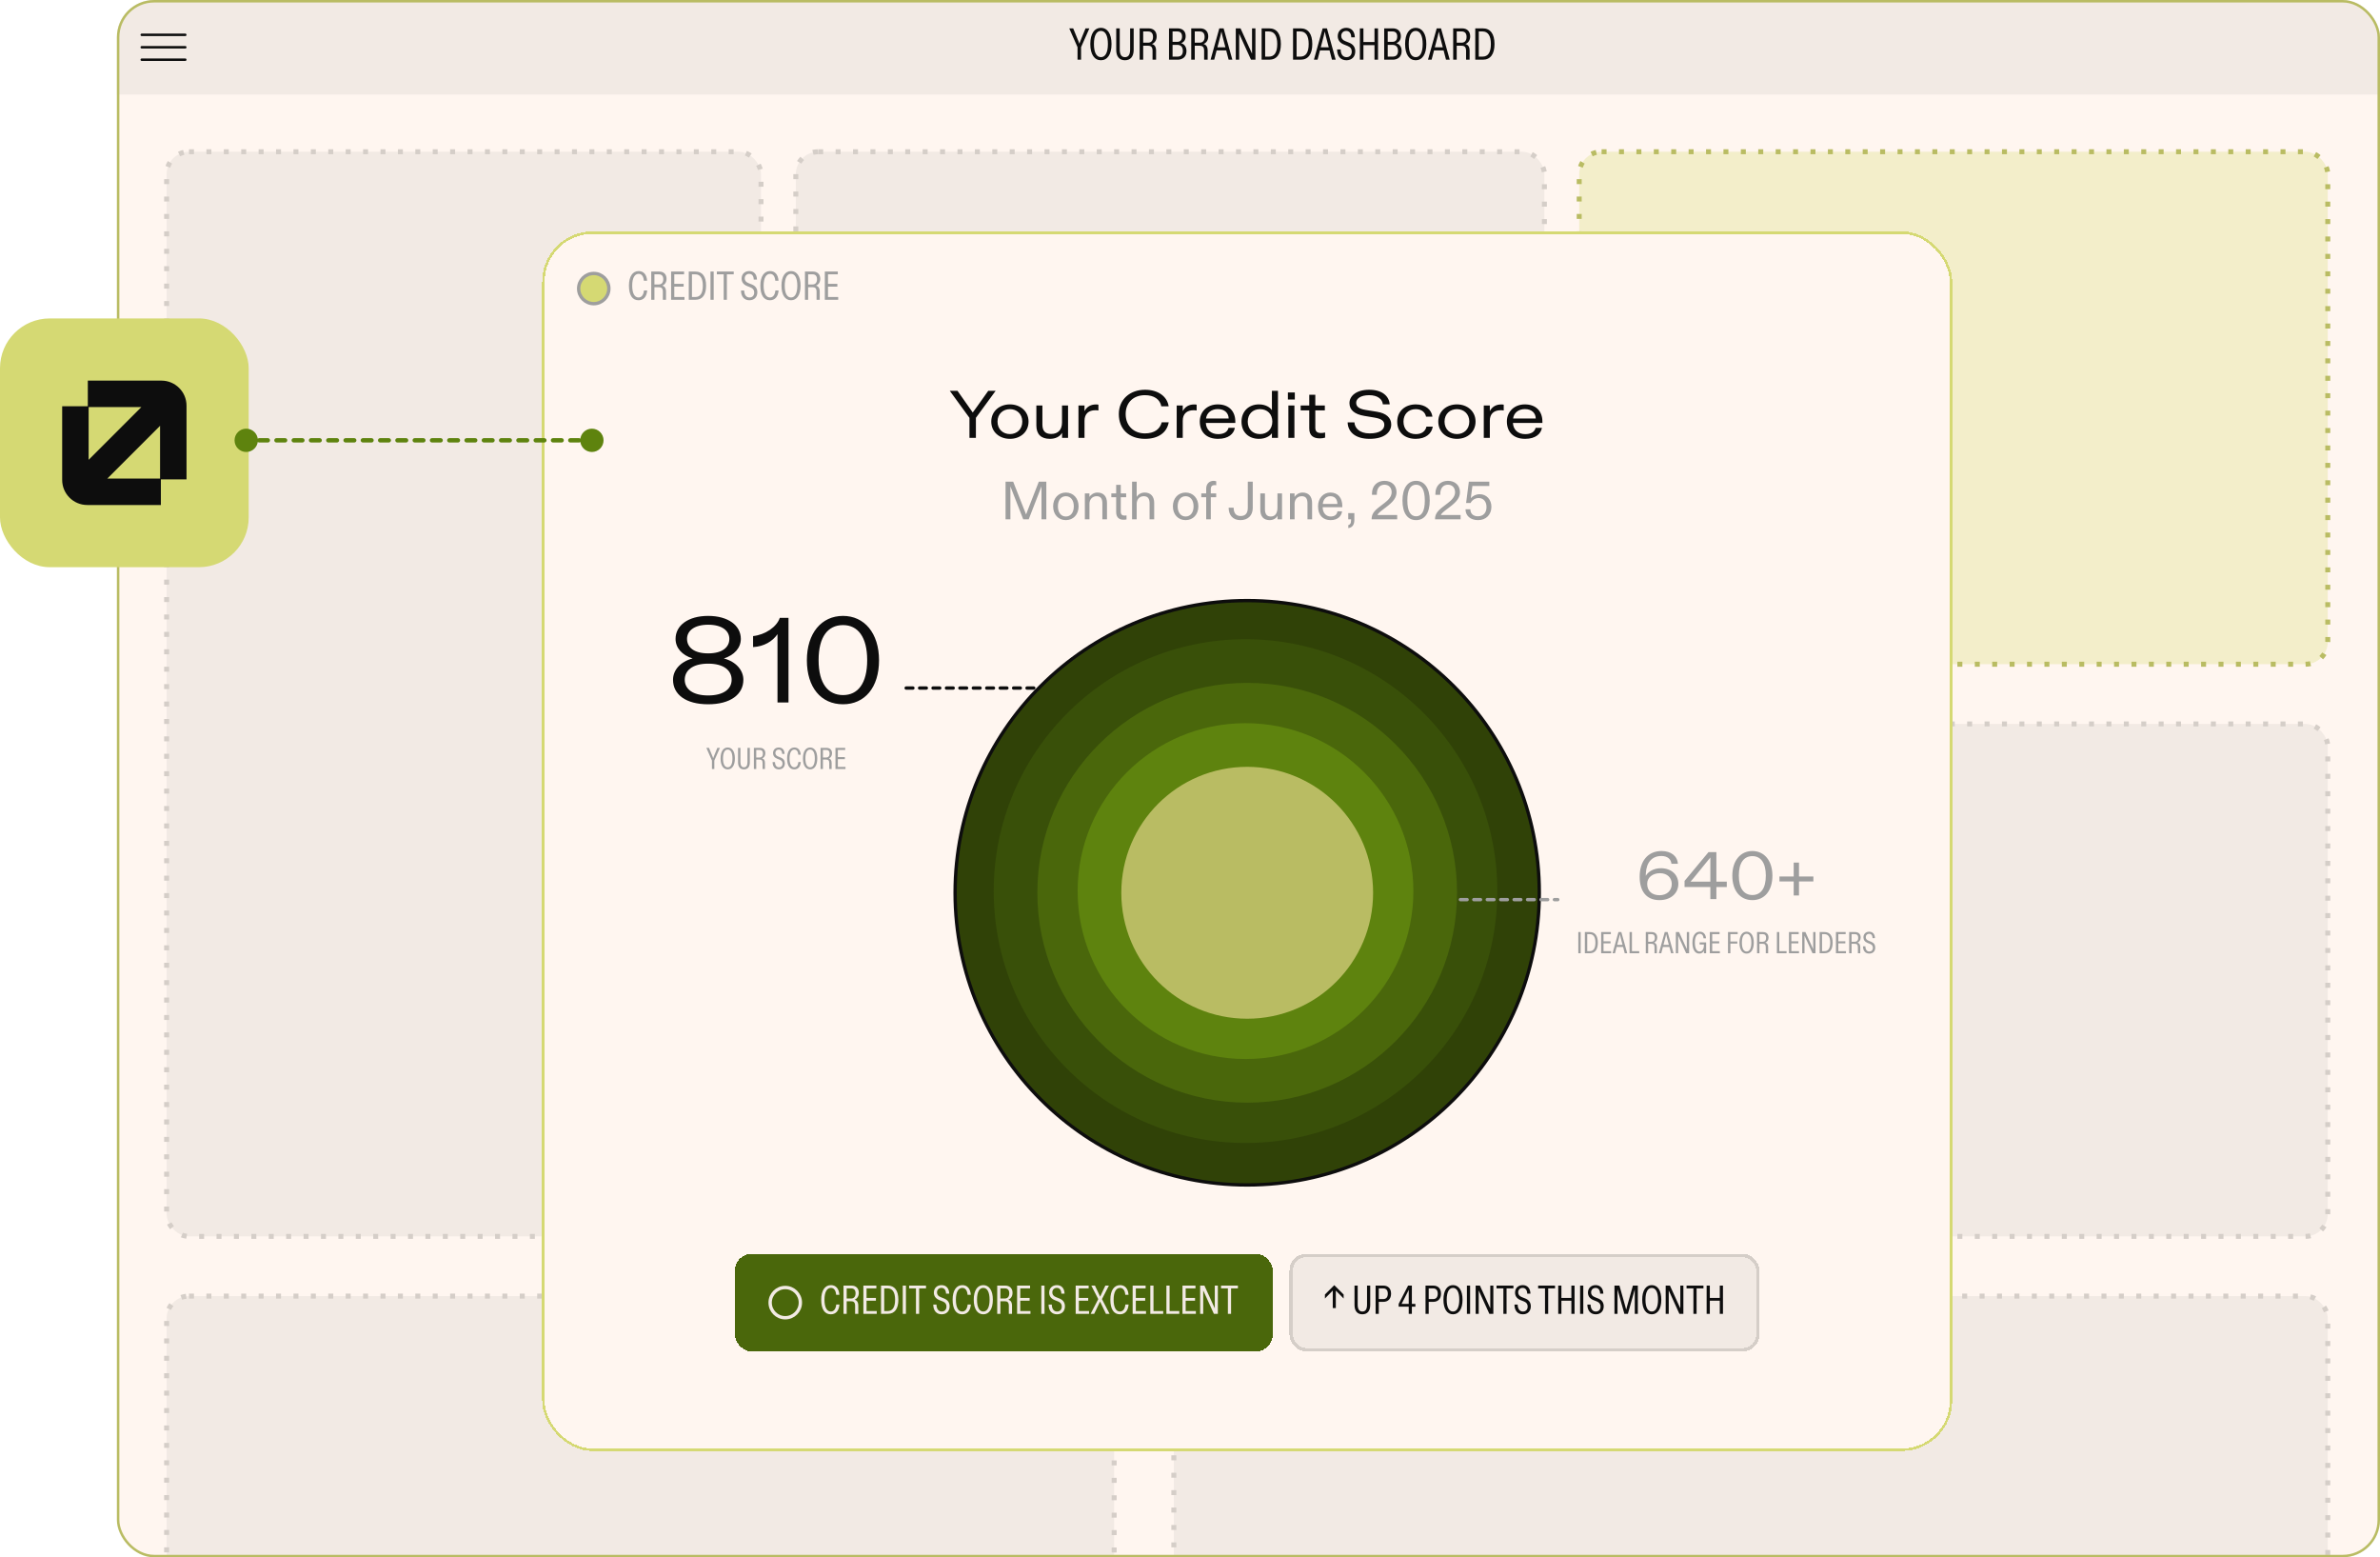<svg width="957" height="626" viewBox="0 0 957 626" fill="none" xmlns="http://www.w3.org/2000/svg">
<g clip-path="url(#clip0_3940_1316)">
<rect x="47" width="910" height="626" rx="15" fill="#FFF6F0"/>
<rect x="635" y="61" width="301" height="206" rx="9" fill="#D5D973" fill-opacity="0.3"/>
<rect x="635" y="61" width="301" height="206" rx="9" stroke="#B9BC63" stroke-width="2" stroke-dasharray="2 5"/>
<rect x="635" y="291" width="301" height="206" rx="9" fill="#F2EAE4"/>
<rect x="635" y="291" width="301" height="206" rx="9" stroke="#D5CEC8" stroke-width="2" stroke-dasharray="2 5"/>
<rect x="472" y="521" width="464" height="206" rx="9" fill="#F2EAE4"/>
<rect x="472" y="521" width="464" height="206" rx="9" stroke="#D5CEC8" stroke-width="2" stroke-dasharray="2 5"/>
<rect x="67" y="521" width="381" height="206" rx="9" fill="#F2EAE4"/>
<rect x="67" y="521" width="381" height="206" rx="9" stroke="#D5CEC8" stroke-width="2" stroke-dasharray="2 5"/>
<rect x="67" y="61" width="239" height="436" rx="9" fill="#F2EAE4"/>
<rect x="67" y="61" width="239" height="436" rx="9" stroke="#D5CEC8" stroke-width="2" stroke-dasharray="2 5"/>
<rect x="320" y="61" width="301" height="436" rx="9" fill="#F2EAE4"/>
<rect x="320" y="61" width="301" height="436" rx="9" stroke="#D5CEC8" stroke-width="2" stroke-dasharray="2 5"/>
<rect width="910" height="38" transform="translate(47)" fill="#F2EAE4"/>
<path d="M57 14H74.5" stroke="#0D0D0D" stroke-linecap="round"/>
<path d="M57 19H74.5" stroke="#0D0D0D" stroke-linecap="round"/>
<path d="M57 24H74.5" stroke="#0D0D0D" stroke-linecap="round"/>
<path d="M433.275 24V18.96L429.945 11.4H431.529L433.581 16.422L434.013 17.556L434.445 16.422L436.497 11.4H438.045L434.697 18.96V24H433.275ZM442.68 24.216C440.106 24.216 438.414 21.93 438.414 17.7C438.414 13.488 440.106 11.184 442.68 11.184C445.254 11.184 446.946 13.488 446.946 17.7C446.946 21.93 445.254 24.216 442.68 24.216ZM442.68 22.974C444.426 22.974 445.488 21.174 445.488 17.7C445.488 14.244 444.426 12.426 442.68 12.426C440.934 12.426 439.872 14.244 439.872 17.7C439.872 21.174 440.934 22.974 442.68 22.974ZM452.341 24.216C450.127 24.216 448.831 22.758 448.831 20.04V11.4H450.253V19.878C450.253 21.984 450.973 22.974 452.341 22.974C453.709 22.974 454.429 22.002 454.429 19.878V11.4H455.851V20.04C455.851 22.758 454.555 24.216 452.341 24.216ZM458.255 24V11.4H461.855C463.853 11.4 465.095 12.642 465.095 14.622C465.095 16.242 464.249 17.286 463.169 17.7C464.213 17.934 464.861 18.762 464.861 20.364V24H463.439V20.436C463.439 18.888 462.827 18.384 461.603 18.384H459.677V24H458.255ZM461.639 17.16C462.881 17.16 463.637 16.35 463.637 14.838C463.637 13.38 462.953 12.642 461.657 12.642H459.677V17.16H461.639ZM470.067 24V11.4H473.505C475.359 11.4 476.763 12.408 476.763 14.514C476.763 16.098 475.971 16.998 474.909 17.358C476.169 17.718 477.087 18.762 477.087 20.544C477.087 22.938 475.413 24 473.487 24H470.067ZM473.505 22.758C474.927 22.758 475.629 21.93 475.629 20.472C475.629 18.888 474.801 18.042 473.433 18.042H471.489V22.758H473.505ZM473.379 16.818C474.675 16.818 475.305 15.99 475.305 14.676C475.305 13.362 474.675 12.642 473.379 12.642H471.489V16.818H473.379ZM478.997 24V11.4H482.597C484.595 11.4 485.837 12.642 485.837 14.622C485.837 16.242 484.991 17.286 483.911 17.7C484.955 17.934 485.603 18.762 485.603 20.364V24H484.181V20.436C484.181 18.888 483.569 18.384 482.345 18.384H480.419V24H478.997ZM482.381 17.16C483.623 17.16 484.379 16.35 484.379 14.838C484.379 13.38 483.695 12.642 482.399 12.642H480.419V17.16H482.381ZM486.776 24L490.286 11.4H492.014L495.524 24H494.03L493.058 20.256H489.206L488.234 24H486.776ZM489.53 19.014H492.734L491.564 14.55C491.402 13.902 491.276 13.344 491.132 12.66C490.988 13.344 490.862 13.902 490.7 14.55L489.53 19.014ZM496.909 24V11.4H498.817L503.443 21.57V19.554V11.4H504.811V24H503.029L498.277 13.56V15.612V24H496.909ZM507.298 24V11.4H510.286C513.364 11.4 515.038 13.578 515.038 17.7C515.038 21.768 513.4 24 510.322 24H507.298ZM510.268 22.758C512.41 22.758 513.58 21.12 513.58 17.7C513.58 14.352 512.41 12.642 510.214 12.642H508.72V22.758H510.268ZM519.936 24V11.4H522.924C526.002 11.4 527.676 13.578 527.676 17.7C527.676 21.768 526.038 24 522.96 24H519.936ZM522.906 22.758C525.048 22.758 526.218 21.12 526.218 17.7C526.218 14.352 525.048 12.642 522.852 12.642H521.358V22.758H522.906ZM528.331 24L531.841 11.4H533.569L537.079 24H535.585L534.613 20.256H530.761L529.789 24H528.331ZM531.085 19.014H534.289L533.119 14.55C532.957 13.902 532.831 13.344 532.687 12.66C532.543 13.344 532.417 13.902 532.255 14.55L531.085 19.014ZM541.401 24.216C539.061 24.216 537.675 22.596 537.639 19.878H539.079C539.115 21.876 540.015 22.974 541.437 22.974C542.679 22.974 543.543 22.146 543.543 20.742C543.543 19.662 543.021 18.924 541.887 18.474L540.393 17.88C538.737 17.232 537.909 16.062 537.909 14.532C537.909 12.57 539.277 11.184 541.347 11.184C543.453 11.184 544.713 12.624 544.785 15H543.345C543.309 13.398 542.589 12.426 541.311 12.426C540.159 12.426 539.313 13.218 539.313 14.442C539.313 15.414 539.835 16.098 540.969 16.548L542.463 17.142C544.137 17.808 544.947 18.996 544.947 20.652C544.947 22.776 543.597 24.216 541.401 24.216ZM546.813 24V11.4H548.235V16.89H552.681V11.4H554.103V24H552.681V18.132H548.235V24H546.813ZM556.587 24V11.4H560.025C561.879 11.4 563.283 12.408 563.283 14.514C563.283 16.098 562.491 16.998 561.429 17.358C562.689 17.718 563.607 18.762 563.607 20.544C563.607 22.938 561.933 24 560.007 24H556.587ZM560.025 22.758C561.447 22.758 562.149 21.93 562.149 20.472C562.149 18.888 561.321 18.042 559.953 18.042H558.009V22.758H560.025ZM559.899 16.818C561.195 16.818 561.825 15.99 561.825 14.676C561.825 13.362 561.195 12.642 559.899 12.642H558.009V16.818H559.899ZM569.26 24.216C566.686 24.216 564.994 21.93 564.994 17.7C564.994 13.488 566.686 11.184 569.26 11.184C571.834 11.184 573.526 13.488 573.526 17.7C573.526 21.93 571.834 24.216 569.26 24.216ZM569.26 22.974C571.006 22.974 572.068 21.174 572.068 17.7C572.068 14.244 571.006 12.426 569.26 12.426C567.514 12.426 566.452 14.244 566.452 17.7C566.452 21.174 567.514 22.974 569.26 22.974ZM574.192 24L577.702 11.4H579.43L582.94 24H581.446L580.474 20.256H576.622L575.65 24H574.192ZM576.946 19.014H580.15L578.98 14.55C578.818 13.902 578.692 13.344 578.548 12.66C578.404 13.344 578.278 13.902 578.116 14.55L576.946 19.014ZM584.325 24V11.4H587.925C589.923 11.4 591.165 12.642 591.165 14.622C591.165 16.242 590.319 17.286 589.239 17.7C590.283 17.934 590.931 18.762 590.931 20.364V24H589.509V20.436C589.509 18.888 588.897 18.384 587.673 18.384H585.747V24H584.325ZM587.709 17.16C588.951 17.16 589.707 16.35 589.707 14.838C589.707 13.38 589.023 12.642 587.727 12.642H585.747V17.16H587.709ZM593.202 24V11.4H596.19C599.268 11.4 600.942 13.578 600.942 17.7C600.942 21.768 599.304 24 596.226 24H593.202ZM596.172 22.758C598.314 22.758 599.484 21.12 599.484 17.7C599.484 14.352 598.314 12.642 596.118 12.642H594.624V22.758H596.172Z" fill="#0D0D0D"/>
</g>
<rect x="47.5" y="0.5" width="909" height="625" rx="14.5" stroke="#B9BC63"/>
<g filter="url(#filter0_d_3940_1316)">
<rect x="218" y="93" width="567" height="490.25" rx="20.25" fill="#FFF6F0" shape-rendering="crispEdges"/>
<rect x="218.5" y="93.5" width="566" height="489.25" rx="19.75" stroke="#D5D973" shape-rendering="crispEdges"/>
<g clip-path="url(#clip1_3940_1316)">
<path d="M389.818 176V167.954L381.907 157.1H385.012L389.359 163.283L391.141 165.821L393.004 163.256L397.378 157.1H400.348L392.41 167.954V176H389.818ZM406.097 176.405C401.939 176.405 398.591 173.705 398.591 169.466C398.591 165.281 401.939 162.554 406.097 162.554C410.228 162.554 413.576 165.281 413.576 169.466C413.576 173.705 410.228 176.405 406.097 176.405ZM406.097 174.488C408.851 174.488 411.065 172.598 411.065 169.466C411.065 166.334 408.797 164.471 406.097 164.471C403.37 164.471 401.102 166.334 401.102 169.466C401.102 172.598 403.343 174.488 406.097 174.488ZM422.176 176.405C418.585 176.405 416.722 174.515 416.722 171.032V162.986H419.152V170.627C419.152 173.138 420.205 174.434 422.689 174.434C425.497 174.434 427.036 172.706 427.036 169.817V162.986H429.466V176H427.063V175.19V173.975C426.145 175.595 424.282 176.405 422.176 176.405ZM433.654 176V162.986H436.084V163.58V165.281C436.975 163.526 438.568 162.581 440.647 162.581C440.971 162.581 441.295 162.581 441.673 162.662V165.011C441.268 164.93 440.89 164.903 440.458 164.903C437.758 164.903 436.084 166.334 436.084 169.115V176H433.654ZM460.408 176.405C454.036 176.405 449.878 172.571 449.878 166.442C449.878 160.61 454.306 156.668 460.435 156.668C465.727 156.668 469.372 159.422 469.912 163.337H466.969C466.456 160.556 464.08 158.855 460.381 158.855C455.737 158.855 452.632 161.798 452.632 166.442C452.632 171.113 455.845 174.218 460.381 174.218C464.107 174.218 466.429 172.544 467.131 169.763H469.939C469.237 173.867 465.781 176.405 460.408 176.405ZM473.152 176V162.986H475.582V163.58V165.281C476.473 163.526 478.066 162.581 480.145 162.581C480.469 162.581 480.793 162.581 481.171 162.662V165.011C480.766 164.93 480.388 164.903 479.956 164.903C477.256 164.903 475.582 166.334 475.582 169.115V176H473.152ZM489.783 176.405C485.139 176.405 482.439 173.705 482.439 169.412C482.439 165.443 485.463 162.554 489.675 162.554C494.157 162.554 496.722 165.308 496.722 169.466V170.006H484.869C485.004 172.814 487.002 174.515 489.81 174.515C491.916 174.515 493.563 173.759 493.995 171.977H496.533C496.155 174.326 494.022 176.405 489.783 176.405ZM494.049 168.224C493.995 166.091 492.51 164.444 489.675 164.444C487.083 164.444 485.22 165.983 484.95 168.224H494.049ZM506.202 176.405C502.206 176.405 499.209 173.813 499.209 169.493C499.209 165.416 502.071 162.554 506.229 162.554C508.983 162.554 510.765 163.823 511.44 164.876V163.553V157.1H513.87V176H511.44V175.379V174.137C510.657 175.271 508.848 176.405 506.202 176.405ZM506.634 174.488C509.604 174.488 511.602 172.49 511.602 169.466C511.602 166.469 509.631 164.471 506.634 164.471C503.664 164.471 501.72 166.496 501.72 169.493C501.72 172.463 503.637 174.488 506.634 174.488ZM518.055 176V162.986H520.485V176H518.055ZM517.866 160.61V157.775H520.647V160.61H517.866ZM530.721 176.216C528.156 176.216 526.455 175.136 526.455 172.193V164.957H522.999V162.986H526.455V158.693H528.885V162.986H532.719V164.957H528.885V171.95C528.885 173.543 529.749 174.056 531.153 174.056C531.666 174.056 532.044 174.029 532.827 173.867V175.919C532.206 176.108 531.504 176.216 530.721 176.216ZM550.722 176.405C544.728 176.405 541.974 173.408 541.893 169.79H544.62C544.728 171.923 546.537 174.218 550.722 174.218C554.934 174.218 556.635 172.652 556.635 170.789C556.635 169.034 555.258 168.305 552.585 167.846L548.562 167.171C544.701 166.523 542.622 164.822 542.622 162.041C542.622 159.179 545.349 156.668 550.56 156.668C555.744 156.668 558.552 159.206 558.795 162.527H556.041C555.852 160.475 553.989 158.855 550.533 158.855C547.077 158.855 545.322 160.286 545.322 161.852C545.322 163.337 546.24 164.336 549.21 164.795L553.719 165.524C557.391 166.118 559.416 167.927 559.416 170.627C559.416 173.705 556.716 176.405 550.722 176.405ZM569.256 176.405C564.99 176.405 561.831 173.975 561.831 169.493C561.831 165.281 564.99 162.554 569.31 162.554C573.225 162.554 575.655 164.741 575.979 167.495H573.414C573.117 165.929 571.821 164.471 569.283 164.471C566.259 164.471 564.342 166.55 564.342 169.466C564.342 172.517 566.259 174.515 569.31 174.515C571.848 174.515 573.198 173.192 573.576 171.491H576.114C575.709 174.272 573.333 176.405 569.256 176.405ZM585.842 176.405C581.684 176.405 578.336 173.705 578.336 169.466C578.336 165.281 581.684 162.554 585.842 162.554C589.973 162.554 593.321 165.281 593.321 169.466C593.321 173.705 589.973 176.405 585.842 176.405ZM585.842 174.488C588.596 174.488 590.81 172.598 590.81 169.466C590.81 166.334 588.542 164.471 585.842 164.471C583.115 164.471 580.847 166.334 580.847 169.466C580.847 172.598 583.088 174.488 585.842 174.488ZM596.629 176V162.986H599.059V163.58V165.281C599.95 163.526 601.543 162.581 603.622 162.581C603.946 162.581 604.27 162.581 604.648 162.662V165.011C604.243 164.93 603.865 164.903 603.433 164.903C600.733 164.903 599.059 166.334 599.059 169.115V176H596.629ZM613.261 176.405C608.617 176.405 605.917 173.705 605.917 169.412C605.917 165.443 608.941 162.554 613.153 162.554C617.635 162.554 620.2 165.308 620.2 169.466V170.006H608.347C608.482 172.814 610.48 174.515 613.288 174.515C615.394 174.515 617.041 173.759 617.473 171.977H620.011C619.633 174.326 617.5 176.405 613.261 176.405ZM617.527 168.224C617.473 166.091 615.988 164.444 613.153 164.444C610.561 164.444 608.698 165.983 608.428 168.224H617.527Z" fill="#0D0D0D"/>
<path d="M404.335 208.75V193.63H407.402L411.938 205.143L412.586 206.784L413.213 205.143L417.705 193.63H420.729V208.75H418.785V197.388V195.509L413.645 208.75H411.441L406.279 195.531V197.388V208.75H404.335ZM428.584 209.074C425.581 209.074 423.464 206.849 423.464 203.523C423.464 200.283 425.581 197.993 428.584 197.993C431.564 197.993 433.703 200.283 433.703 203.523C433.703 206.849 431.564 209.074 428.584 209.074ZM428.584 207.627C430.571 207.627 431.78 205.964 431.78 203.523C431.78 201.082 430.528 199.462 428.584 199.462C426.64 199.462 425.387 201.082 425.387 203.523C425.387 205.964 426.596 207.627 428.584 207.627ZM436.221 208.75V198.339H438.057V199.052V199.743C438.618 198.836 439.871 197.993 441.275 197.993C443.673 197.993 445.12 199.505 445.12 202.184V208.75H443.262V202.421C443.262 200.456 442.614 199.462 440.973 199.462C439.158 199.462 438.078 200.844 438.078 202.486V208.75H436.221ZM451.769 208.923C450.214 208.923 448.81 208.167 448.81 205.856V199.872H446.866V198.339H448.81V194.904H450.667V198.339H452.827V199.872H450.667V205.661C450.667 206.871 451.272 207.26 452.201 207.26C452.46 207.26 452.676 207.238 452.979 207.195V208.793C452.59 208.88 452.201 208.923 451.769 208.923ZM455.205 208.75V193.63H457.063V198.857V199.743C457.624 198.749 458.855 197.993 460.259 197.993C462.657 197.993 464.104 199.505 464.104 202.184V208.75H462.247V202.421C462.247 200.456 461.577 199.462 459.892 199.462C458.121 199.462 457.063 200.844 457.063 202.486V208.75H455.205ZM476.741 209.074C473.738 209.074 471.621 206.849 471.621 203.523C471.621 200.283 473.738 197.993 476.741 197.993C479.721 197.993 481.86 200.283 481.86 203.523C481.86 206.849 479.721 209.074 476.741 209.074ZM476.741 207.627C478.728 207.627 479.937 205.964 479.937 203.523C479.937 201.082 478.685 199.462 476.741 199.462C474.797 199.462 473.544 201.082 473.544 203.523C473.544 205.964 474.753 207.627 476.741 207.627ZM485.008 208.75V199.872H483.042V198.339H485.008V196.416C485.008 194.386 486.39 193.284 487.988 193.284C488.442 193.284 488.852 193.392 489.047 193.479V195.056C488.852 195.034 488.615 194.991 488.377 194.991C487.405 194.991 486.865 195.552 486.865 196.546V198.339H489.025V199.872H486.865V208.75H485.008ZM498.784 209.074C495.652 209.074 494.076 207.044 494.032 204.084H496.041C496.084 206.072 496.84 207.432 498.849 207.432C500.836 207.432 501.744 206.244 501.744 204.084V193.63H503.731V204.192C503.731 207.216 501.787 209.074 498.784 209.074ZM510.535 209.074C508.094 209.074 506.776 207.605 506.776 204.97V198.339H508.634V204.581C508.634 206.568 509.303 207.627 511.01 207.627C512.716 207.627 513.667 206.331 513.667 204.084V198.339H515.503V208.75H513.688V208.124V207.303C513.191 208.426 511.917 209.074 510.535 209.074ZM518.697 208.75V198.339H520.533V199.052V199.743C521.095 198.836 522.348 197.993 523.752 197.993C526.149 197.993 527.596 199.505 527.596 202.184V208.75H525.739V202.421C525.739 200.456 525.091 199.462 523.449 199.462C521.635 199.462 520.555 200.844 520.555 202.486V208.75H518.697ZM535.042 209.074C531.932 209.074 529.988 207.108 529.988 203.501C529.988 200.304 532.083 197.993 534.934 197.993C538.045 197.993 539.751 200.175 539.751 203.523V203.89H531.845C531.889 206.266 533.271 207.627 535.064 207.627C536.338 207.627 537.548 207.13 537.807 205.532H539.643C539.427 207.368 538.001 209.074 535.042 209.074ZM537.764 202.572C537.764 200.715 536.749 199.462 534.934 199.462C533.185 199.462 532.04 200.823 531.91 202.572H537.764ZM542.15 211.083C542.82 210.888 543.273 210.478 543.273 209.074V208.75H542.128V206.244H544.591V208.988C544.591 211.148 543.597 212.076 542.15 212.292V211.083ZM551.526 208.75C551.526 206.806 552.325 205.532 554.68 203.739L556.732 202.162C558.006 201.168 559.583 199.786 559.583 197.864C559.583 196.136 558.524 194.84 556.71 194.84C554.874 194.84 553.621 196.136 553.621 198.62V198.9H551.677V198.404C551.677 195.164 553.88 193.284 556.71 193.284C559.518 193.284 561.548 195.034 561.548 197.842C561.548 200.11 560.188 201.73 557.336 203.89L556.278 204.689C554.874 205.748 554.032 206.46 553.88 207.022H561.808V208.75H551.526ZM569.419 209.074C565.92 209.074 563.933 206.18 563.933 201.212C563.933 196.244 566.028 193.284 569.419 193.284C572.767 193.284 574.906 196.179 574.906 201.212C574.906 206.244 572.854 209.074 569.419 209.074ZM569.419 207.54C571.622 207.54 572.918 205.575 572.918 201.212C572.918 196.848 571.644 194.84 569.419 194.84C567.13 194.84 565.898 196.87 565.898 201.212C565.898 205.553 567.238 207.54 569.419 207.54ZM577.028 208.75C577.028 206.806 577.828 205.532 580.182 203.739L582.234 202.162C583.508 201.168 585.085 199.786 585.085 197.864C585.085 196.136 584.027 194.84 582.212 194.84C580.376 194.84 579.124 196.136 579.124 198.62V198.9H577.18V198.404C577.18 195.164 579.383 193.284 582.212 193.284C585.02 193.284 587.051 195.034 587.051 197.842C587.051 200.11 585.69 201.73 582.839 203.89L581.78 204.689C580.376 205.748 579.534 206.46 579.383 207.022H587.31V208.75H577.028ZM594.338 209.074C591.228 209.074 589.284 207.303 589.284 204.711H591.228C591.228 206.417 592.351 207.54 594.273 207.54C596.455 207.54 597.729 206.072 597.729 203.825C597.729 201.687 596.563 200.196 594.533 200.196C592.934 200.196 591.681 201.32 591.336 202.205H589.521L590.623 193.63H598.853V195.358H592.049L591.552 199.181L591.422 200.304C592.178 199.311 593.517 198.663 594.986 198.663C597.773 198.663 599.695 200.866 599.695 203.696C599.695 206.849 597.578 209.074 594.338 209.074Z" fill="#9E9E9E"/>
</g>
<circle cx="501.5" cy="358.875" r="117.45" fill="#304207" stroke="#0D0D0D" stroke-width="1.35"/>
<circle cx="500.825" cy="358.2" r="101.25" fill="#395009"/>
<circle cx="501.5" cy="358.875" r="84.375" fill="#4A670B"/>
<circle cx="500.825" cy="358.2" r="67.5" fill="#5E830E"/>
<circle cx="501.5" cy="358.875" r="50.625" fill="#B9BC63"/>
<g filter="url(#filter1_d_3940_1316)">
<rect x="295.5" y="504" width="216.25" height="39.25" rx="6.75" fill="#4A670B" shape-rendering="crispEdges"/>
<circle cx="315.75" cy="523.625" r="6.075" stroke="#F2EAE4" stroke-width="1.35"/>
<path d="M334.05 528.319C331.587 528.319 330.21 526.262 330.21 522.439C330.21 518.713 331.733 516.591 334.131 516.591C336.091 516.591 337.354 517.984 337.516 520.479H336.22C336.058 518.648 335.313 517.708 334.114 517.708C332.494 517.708 331.522 519.409 331.522 522.439C331.522 525.533 332.494 527.202 334.066 527.202C335.281 527.202 336.075 526.213 336.253 524.383H337.549C337.338 526.942 336.075 528.319 334.05 528.319ZM339.176 528.125V516.785H342.416C344.214 516.785 345.332 517.903 345.332 519.685C345.332 521.143 344.57 522.082 343.598 522.455C344.538 522.666 345.121 523.411 345.121 524.853V528.125H343.841V524.917C343.841 523.524 343.29 523.071 342.189 523.071H340.455V528.125H339.176ZM342.221 521.969C343.339 521.969 344.019 521.24 344.019 519.879C344.019 518.567 343.404 517.903 342.237 517.903H340.455V521.969H342.221ZM347.165 528.125V516.785H352.381V517.903H348.445V521.726H352.203V522.844H348.445V527.007H352.543V528.125H347.165ZM354.268 528.125V516.785H356.957C359.727 516.785 361.234 518.745 361.234 522.455C361.234 526.116 359.76 528.125 356.99 528.125H354.268ZM356.941 527.007C358.869 527.007 359.922 525.533 359.922 522.455C359.922 519.442 358.869 517.903 356.892 517.903H355.548V527.007H356.941ZM363.001 528.125V516.785H364.281V528.125H363.001ZM368.311 528.125V517.903H365.557V516.785H372.345V517.903H369.591V528.125H368.311ZM378.649 528.319C376.543 528.319 375.296 526.861 375.263 524.415H376.559C376.592 526.213 377.402 527.202 378.682 527.202C379.799 527.202 380.577 526.456 380.577 525.193C380.577 524.221 380.107 523.557 379.087 523.152L377.742 522.617C376.252 522.034 375.506 520.981 375.506 519.604C375.506 517.838 376.738 516.591 378.601 516.591C380.496 516.591 381.63 517.887 381.695 520.025H380.399C380.366 518.583 379.718 517.708 378.568 517.708C377.531 517.708 376.77 518.421 376.77 519.523C376.77 520.398 377.24 521.013 378.26 521.418L379.605 521.953C381.112 522.552 381.841 523.621 381.841 525.112C381.841 527.023 380.626 528.319 378.649 528.319ZM386.889 528.319C384.427 528.319 383.05 526.262 383.05 522.439C383.05 518.713 384.573 516.591 386.97 516.591C388.931 516.591 390.194 517.984 390.356 520.479H389.06C388.898 518.648 388.153 517.708 386.954 517.708C385.334 517.708 384.362 519.409 384.362 522.439C384.362 525.533 385.334 527.202 386.906 527.202C388.121 527.202 388.914 526.213 389.093 524.383H390.389C390.178 526.942 388.914 528.319 386.889 528.319ZM395.385 528.319C393.068 528.319 391.546 526.262 391.546 522.455C391.546 518.664 393.068 516.591 395.385 516.591C397.702 516.591 399.224 518.664 399.224 522.455C399.224 526.262 397.702 528.319 395.385 528.319ZM395.385 527.202C396.956 527.202 397.912 525.582 397.912 522.455C397.912 519.345 396.956 517.708 395.385 517.708C393.814 517.708 392.858 519.345 392.858 522.455C392.858 525.582 393.814 527.202 395.385 527.202ZM400.985 528.125V516.785H404.225C406.024 516.785 407.141 517.903 407.141 519.685C407.141 521.143 406.38 522.082 405.408 522.455C406.348 522.666 406.931 523.411 406.931 524.853V528.125H405.651V524.917C405.651 523.524 405.1 523.071 403.999 523.071H402.265V528.125H400.985ZM404.031 521.969C405.149 521.969 405.829 521.24 405.829 519.879C405.829 518.567 405.214 517.903 404.047 517.903H402.265V521.969H404.031ZM408.975 528.125V516.785H414.191V517.903H410.255V521.726H414.013V522.844H410.255V527.007H414.353V528.125H408.975ZM418.72 528.125V516.785H420V528.125H418.72ZM425.019 528.319C422.913 528.319 421.665 526.861 421.633 524.415H422.929C422.961 526.213 423.771 527.202 425.051 527.202C426.169 527.202 426.946 526.456 426.946 525.193C426.946 524.221 426.477 523.557 425.456 523.152L424.111 522.617C422.621 522.034 421.876 520.981 421.876 519.604C421.876 517.838 423.107 516.591 424.97 516.591C426.865 516.591 427.999 517.887 428.064 520.025H426.768C426.736 518.583 426.088 517.708 424.938 517.708C423.901 517.708 423.139 518.421 423.139 519.523C423.139 520.398 423.609 521.013 424.63 521.418L425.974 521.953C427.481 522.552 428.21 523.621 428.21 525.112C428.21 527.023 426.995 528.319 425.019 528.319ZM432.531 528.125V516.785H437.748V517.903H433.811V521.726H437.569V522.844H433.811V527.007H437.91V528.125H432.531ZM438.549 528.125L441.611 522.212L438.825 516.785H440.283L441.886 520.187L442.372 521.224L442.858 520.187L444.462 516.785H445.888L443.101 522.212L446.163 528.125H444.705L442.858 524.286L442.34 523.2L441.822 524.286L439.975 528.125H438.549ZM450.313 528.319C447.851 528.319 446.474 526.262 446.474 522.439C446.474 518.713 447.996 516.591 450.394 516.591C452.354 516.591 453.618 517.984 453.78 520.479H452.484C452.322 518.648 451.577 517.708 450.378 517.708C448.758 517.708 447.786 519.409 447.786 522.439C447.786 525.533 448.758 527.202 450.329 527.202C451.544 527.202 452.338 526.213 452.516 524.383H453.812C453.602 526.942 452.338 528.319 450.313 528.319ZM455.439 528.125V516.785H460.655V517.903H456.719V521.726H460.477V522.844H456.719V527.007H460.817V528.125H455.439ZM462.542 528.125V516.785H463.822V527.007H467.726V528.125H462.542ZM469.013 528.125V516.785H470.293V527.007H474.197V528.125H469.013ZM475.483 528.125V516.785H480.7V517.903H476.763V521.726H480.522V522.844H476.763V527.007H480.862V528.125H475.483ZM482.587 528.125V516.785H484.304L488.467 525.938V524.124V516.785H489.698V528.125H488.095L483.818 518.729V520.576V528.125H482.587ZM493.735 528.125V517.903H490.981V516.785H497.768V517.903H495.014V528.125H493.735Z" fill="#F2EAE4"/>
</g>
<g filter="url(#filter2_d_3940_1316)">
<rect x="518.5" y="504" width="189" height="39.25" rx="6.75" fill="#F2EAE4" shape-rendering="crispEdges"/>
<rect x="519.175" y="504.675" width="187.65" height="37.9" rx="6.075" stroke="#D5CEC8" stroke-width="1.35" shape-rendering="crispEdges"/>
<path d="M535.902 525.808V518.778L532.76 521.969V520.365L536.518 516.607L540.276 520.365V521.969L537.134 518.778V525.808H535.902ZM547.808 528.319C545.816 528.319 544.649 527.007 544.649 524.561V516.785H545.929V524.415C545.929 526.311 546.577 527.202 547.808 527.202C549.039 527.202 549.687 526.327 549.687 524.415V516.785H550.967V524.561C550.967 527.007 549.801 528.319 547.808 528.319ZM553.13 528.125V516.785H556.257C558.185 516.785 559.351 517.984 559.351 520.025C559.351 522.099 558.136 523.314 556.225 523.314H554.41V528.125H553.13ZM556.192 522.196C557.407 522.196 558.039 521.402 558.039 520.041C558.039 518.68 557.407 517.903 556.192 517.903H554.41V522.196H556.192ZM566.451 528.125V525.241H562.401V524.14L566.192 516.785H567.715V524.14H569.124V525.241H567.715V528.125H566.451ZM563.568 524.14H566.451V518.47L565.998 519.426L563.924 523.459L563.568 524.14ZM573.206 528.125V516.785H576.333C578.261 516.785 579.427 517.984 579.427 520.025C579.427 522.099 578.212 523.314 576.301 523.314H574.486V528.125H573.206ZM576.268 522.196C577.483 522.196 578.115 521.402 578.115 520.041C578.115 518.68 577.483 517.903 576.268 517.903H574.486V522.196H576.268ZM584.249 528.319C581.932 528.319 580.41 526.262 580.41 522.455C580.41 518.664 581.932 516.591 584.249 516.591C586.566 516.591 588.088 518.664 588.088 522.455C588.088 526.262 586.566 528.319 584.249 528.319ZM584.249 527.202C585.82 527.202 586.776 525.582 586.776 522.455C586.776 519.345 585.82 517.708 584.249 517.708C582.678 517.708 581.722 519.345 581.722 522.455C581.722 525.582 582.678 527.202 584.249 527.202ZM589.849 528.125V516.785H591.129V528.125H589.849ZM593.362 528.125V516.785H595.079L599.242 525.938V524.124V516.785H600.473V528.125H598.87L594.593 518.729V520.576V528.125H593.362ZM604.51 528.125V517.903H601.756V516.785H608.543V517.903H605.789V528.125H604.51ZM612.348 528.319C610.242 528.319 608.995 526.861 608.962 524.415H610.258C610.291 526.213 611.101 527.202 612.38 527.202C613.498 527.202 614.276 526.456 614.276 525.193C614.276 524.221 613.806 523.557 612.785 523.152L611.441 522.617C609.95 522.034 609.205 520.981 609.205 519.604C609.205 517.838 610.436 516.591 612.299 516.591C614.195 516.591 615.329 517.887 615.394 520.025H614.098C614.065 518.583 613.417 517.708 612.267 517.708C611.23 517.708 610.469 518.421 610.469 519.523C610.469 520.398 610.939 521.013 611.959 521.418L613.304 521.953C614.81 522.552 615.539 523.621 615.539 525.112C615.539 527.023 614.324 528.319 612.348 528.319ZM621.247 528.125V517.903H618.493V516.785H625.281V517.903H622.527V528.125H621.247ZM626.568 528.125V516.785H627.848V521.726H631.85V516.785H633.129V528.125H631.85V522.844H627.848V528.125H626.568ZM635.364 528.125V516.785H636.644V528.125H635.364ZM641.663 528.319C639.557 528.319 638.31 526.861 638.277 524.415H639.573C639.606 526.213 640.416 527.202 641.695 527.202C642.813 527.202 643.591 526.456 643.591 525.193C643.591 524.221 643.121 523.557 642.1 523.152L640.756 522.617C639.265 522.034 638.52 520.981 638.52 519.604C638.52 517.838 639.751 516.591 641.614 516.591C643.51 516.591 644.644 517.887 644.709 520.025H643.413C643.38 518.583 642.732 517.708 641.582 517.708C640.545 517.708 639.784 518.421 639.784 519.523C639.784 520.398 640.254 521.013 641.274 521.418L642.619 521.953C644.125 522.552 644.854 523.621 644.854 525.112C644.854 527.023 643.639 528.319 641.663 528.319ZM649.176 528.125V516.785H651.184L653.42 524.707L653.89 526.44L654.36 524.707L656.595 516.785H658.572V528.125H657.34V520.122V518.308L654.586 528.125H653.161L650.407 518.308V520.122V528.125H649.176ZM664.173 528.319C661.857 528.319 660.334 526.262 660.334 522.455C660.334 518.664 661.857 516.591 664.173 516.591C666.49 516.591 668.013 518.664 668.013 522.455C668.013 526.262 666.49 528.319 664.173 528.319ZM664.173 527.202C665.745 527.202 666.7 525.582 666.7 522.455C666.7 519.345 665.745 517.708 664.173 517.708C662.602 517.708 661.646 519.345 661.646 522.455C661.646 525.582 662.602 527.202 664.173 527.202ZM669.774 528.125V516.785H671.491L675.654 525.938V524.124V516.785H676.885V528.125H675.282L671.005 518.729V520.576V528.125H669.774ZM680.922 528.125V517.903H678.168V516.785H684.955V517.903H682.201V528.125H680.922ZM686.243 528.125V516.785H687.522V521.726H691.524V516.785H692.804V528.125H691.524V522.844H687.522V528.125H686.243Z" fill="#0D0D0D"/>
</g>
<g clip-path="url(#clip2_3940_1316)">
<circle cx="238.75" cy="116" r="6.075" fill="#D5D973" stroke="#9E9E9E" stroke-width="1.35"/>
<path d="M256.737 120.694C254.275 120.694 252.898 118.637 252.898 114.814C252.898 111.088 254.421 108.966 256.818 108.966C258.779 108.966 260.042 110.359 260.204 112.854H258.908C258.746 111.023 258.001 110.083 256.802 110.083C255.182 110.083 254.21 111.784 254.21 114.814C254.21 117.908 255.182 119.577 256.754 119.577C257.969 119.577 258.762 118.588 258.941 116.758H260.237C260.026 119.317 258.762 120.694 256.737 120.694ZM261.863 120.5V109.16H265.103C266.902 109.16 268.019 110.278 268.019 112.06C268.019 113.518 267.258 114.457 266.286 114.83C267.226 115.041 267.809 115.786 267.809 117.228V120.5H266.529V117.292C266.529 115.899 265.978 115.446 264.877 115.446H263.143V120.5H261.863ZM264.909 114.344C266.027 114.344 266.707 113.615 266.707 112.254C266.707 110.942 266.092 110.278 264.925 110.278H263.143V114.344H264.909ZM269.853 120.5V109.16H275.069V110.278H271.132V114.101H274.891V115.219H271.132V119.382H275.231V120.5H269.853ZM276.956 120.5V109.16H279.645C282.415 109.16 283.922 111.12 283.922 114.83C283.922 118.491 282.448 120.5 279.677 120.5H276.956ZM279.629 119.382C281.557 119.382 282.61 117.908 282.61 114.83C282.61 111.817 281.557 110.278 279.58 110.278H278.236V119.382H279.629ZM285.689 120.5V109.16H286.969V120.5H285.689ZM290.999 120.5V110.278H288.245V109.16H295.033V110.278H292.279V120.5H290.999ZM301.337 120.694C299.231 120.694 297.984 119.236 297.951 116.79H299.247C299.28 118.588 300.09 119.577 301.369 119.577C302.487 119.577 303.265 118.831 303.265 117.568C303.265 116.596 302.795 115.932 301.774 115.527L300.43 114.992C298.939 114.409 298.194 113.356 298.194 111.979C298.194 110.213 299.425 108.966 301.288 108.966C303.184 108.966 304.318 110.262 304.383 112.4H303.087C303.054 110.958 302.406 110.083 301.256 110.083C300.219 110.083 299.458 110.796 299.458 111.898C299.458 112.773 299.928 113.388 300.948 113.793L302.293 114.328C303.799 114.927 304.528 115.996 304.528 117.487C304.528 119.398 303.313 120.694 301.337 120.694ZM309.577 120.694C307.115 120.694 305.738 118.637 305.738 114.814C305.738 111.088 307.261 108.966 309.658 108.966C311.618 108.966 312.882 110.359 313.044 112.854H311.748C311.586 111.023 310.841 110.083 309.642 110.083C308.022 110.083 307.05 111.784 307.05 114.814C307.05 117.908 308.022 119.577 309.593 119.577C310.808 119.577 311.602 118.588 311.78 116.758H313.076C312.866 119.317 311.602 120.694 309.577 120.694ZM318.073 120.694C315.756 120.694 314.233 118.637 314.233 114.83C314.233 111.039 315.756 108.966 318.073 108.966C320.389 108.966 321.912 111.039 321.912 114.83C321.912 118.637 320.389 120.694 318.073 120.694ZM318.073 119.577C319.644 119.577 320.6 117.957 320.6 114.83C320.6 111.72 319.644 110.083 318.073 110.083C316.501 110.083 315.546 111.72 315.546 114.83C315.546 117.957 316.501 119.577 318.073 119.577ZM323.673 120.5V109.16H326.913C328.711 109.16 329.829 110.278 329.829 112.06C329.829 113.518 329.068 114.457 328.096 114.83C329.035 115.041 329.619 115.786 329.619 117.228V120.5H328.339V117.292C328.339 115.899 327.788 115.446 326.686 115.446H324.953V120.5H323.673ZM326.719 114.344C327.837 114.344 328.517 113.615 328.517 112.254C328.517 110.942 327.901 110.278 326.735 110.278H324.953V114.344H326.719ZM331.663 120.5V109.16H336.879V110.278H332.942V114.101H336.701V115.219H332.942V119.382H337.041V120.5H331.663Z" fill="#9E9E9E"/>
</g>
<line x1="587.225" y1="361.625" x2="626.375" y2="361.625" stroke="#9E9E9E" stroke-width="1.35" stroke-linecap="round" stroke-dasharray="2.7 2.7"/>
<path d="M667.304 361.83C661.742 361.83 659.312 357.915 659.312 352.434C659.312 346.386 662.417 342.093 668.114 342.093C671.921 342.093 674.486 344.118 674.675 347.223H672.083C671.921 345.306 670.436 344.091 668.06 344.091C664.28 344.091 662.039 346.629 661.796 351.057C661.769 351.408 661.769 351.597 661.769 352.056C662.741 350.382 664.928 349.005 667.844 349.005C672.083 349.005 674.864 351.651 674.864 355.296C674.864 359.13 671.759 361.83 667.304 361.83ZM667.304 359.859C670.166 359.859 672.218 358.104 672.218 355.323C672.218 352.731 670.301 351.003 667.466 351.003C664.577 351.003 662.336 352.677 662.336 355.269C662.336 358.266 664.361 359.859 667.304 359.859ZM687.729 361.425V356.565H677.361V354.108L687 342.525H690.159V354.405H694.344V356.565H690.159V361.425H687.729ZM679.764 354.405H687.729V344.712L686.352 346.386L681.033 352.92C680.601 353.379 680.196 353.892 679.764 354.405ZM704.642 361.83C699.728 361.83 696.569 358.05 696.569 352.002C696.569 345.954 699.836 342.093 704.642 342.093C709.394 342.093 712.688 345.927 712.688 352.002C712.688 358.077 709.502 361.83 704.642 361.83ZM704.642 359.778C707.963 359.778 710.042 357.186 710.042 351.975C710.042 346.791 707.963 344.145 704.642 344.145C701.267 344.145 699.188 346.764 699.188 351.975C699.188 357.213 701.321 359.778 704.642 359.778ZM721.247 359.967V354.324H715.523V352.326H721.247V346.737H723.38V352.326H729.158V354.324H723.38V359.967H721.247Z" fill="#9E9E9E"/>
<path d="M634.638 383.175V374.67H635.598V383.175H634.638ZM637.272 383.175V374.67H639.289C641.367 374.67 642.497 376.14 642.497 378.923C642.497 381.668 641.391 383.175 639.314 383.175H637.272ZM639.277 382.337C640.723 382.337 641.513 381.231 641.513 378.923C641.513 376.663 640.723 375.508 639.241 375.508H638.232V382.337H639.277ZM643.822 383.175V374.67H647.734V375.508H644.782V378.376H647.601V379.214H644.782V382.337H647.856V383.175H643.822ZM648.408 383.175L650.778 374.67H651.944L654.313 383.175H653.305L652.649 380.648H650.049L649.393 383.175H648.408ZM650.267 379.809H652.43L651.64 376.796C651.531 376.359 651.446 375.982 651.349 375.521C651.252 375.982 651.166 376.359 651.057 376.796L650.267 379.809ZM655.248 383.175V374.67H656.208V382.337H659.136V383.175H655.248ZM661.774 383.175V374.67H664.204C665.553 374.67 666.391 375.508 666.391 376.845C666.391 377.938 665.82 378.643 665.091 378.923C665.796 379.08 666.233 379.639 666.233 380.721V383.175H665.273V380.769C665.273 379.724 664.86 379.384 664.034 379.384H662.734V383.175H661.774ZM664.058 378.558C664.897 378.558 665.407 378.011 665.407 376.991C665.407 376.007 664.945 375.508 664.071 375.508H662.734V378.558H664.058ZM667.025 383.175L669.394 374.67H670.561L672.93 383.175H671.921L671.265 380.648H668.665L668.009 383.175H667.025ZM668.884 379.809H671.047L670.257 376.796C670.148 376.359 670.062 375.982 669.965 375.521C669.868 375.982 669.783 376.359 669.674 376.796L668.884 379.809ZM673.865 383.175V374.67H675.153L678.275 381.535V380.174V374.67H679.199V383.175H677.996L674.788 376.128V377.513V383.175H673.865ZM683.271 383.321C681.57 383.321 680.525 381.705 680.525 378.947C680.525 376.092 681.703 374.524 683.502 374.524C684.935 374.524 685.859 375.496 685.992 377.173H685.008C684.911 376.019 684.34 375.363 683.489 375.363C682.274 375.363 681.509 376.614 681.509 378.947C681.509 381.182 682.25 382.482 683.429 382.482C684.486 382.482 685.142 381.45 685.142 379.919V379.652H683.417V378.813H686.041V383.175H685.166V382.798V382.154C684.887 382.774 684.255 383.321 683.271 383.321ZM687.522 383.175V374.67H691.434V375.508H688.482V378.376H691.3V379.214H688.482V382.337H691.556V383.175H687.522ZM694.831 383.175V374.67H698.731V375.508H695.791V378.473H698.573V379.311H695.791V383.175H694.831ZM702.318 383.321C700.58 383.321 699.438 381.778 699.438 378.923C699.438 376.079 700.58 374.524 702.318 374.524C704.055 374.524 705.197 376.079 705.197 378.923C705.197 381.778 704.055 383.321 702.318 383.321ZM702.318 382.482C703.496 382.482 704.213 381.267 704.213 378.923C704.213 376.59 703.496 375.363 702.318 375.363C701.139 375.363 700.422 376.59 700.422 378.923C700.422 381.267 701.139 382.482 702.318 382.482ZM706.518 383.175V374.67H708.948C710.297 374.67 711.135 375.508 711.135 376.845C711.135 377.938 710.564 378.643 709.835 378.923C710.54 379.08 710.977 379.639 710.977 380.721V383.175H710.017V380.769C710.017 379.724 709.604 379.384 708.778 379.384H707.478V383.175H706.518ZM708.802 378.558C709.641 378.558 710.151 378.011 710.151 376.991C710.151 376.007 709.689 375.508 708.814 375.508H707.478V378.558H708.802ZM714.491 383.175V374.67H715.451V382.337H718.379V383.175H714.491ZM719.344 383.175V374.67H723.257V375.508H720.304V378.376H723.123V379.214H720.304V382.337H723.378V383.175H719.344ZM724.672 383.175V374.67H725.96L729.082 381.535V380.174V374.67H730.006V383.175H728.803L725.595 376.128V377.513V383.175H724.672ZM731.684 383.175V374.67H733.701C735.779 374.67 736.909 376.14 736.909 378.923C736.909 381.668 735.803 383.175 733.725 383.175H731.684ZM733.689 382.337C735.135 382.337 735.925 381.231 735.925 378.923C735.925 376.663 735.135 375.508 733.652 375.508H732.644V382.337H733.689ZM738.234 383.175V374.67H742.146V375.508H739.194V378.376H742.012V379.214H739.194V382.337H742.268V383.175H738.234ZM743.561 383.175V374.67H745.991C747.34 374.67 748.178 375.508 748.178 376.845C748.178 377.938 747.607 378.643 746.878 378.923C747.583 379.08 748.02 379.639 748.02 380.721V383.175H747.06V380.769C747.06 379.724 746.647 379.384 745.821 379.384H744.521V383.175H743.561ZM745.845 378.558C746.684 378.558 747.194 378.011 747.194 376.991C747.194 376.007 746.732 375.508 745.858 375.508H744.521V378.558H745.845ZM751.643 383.321C750.064 383.321 749.128 382.227 749.104 380.393H750.076C750.1 381.741 750.707 382.482 751.667 382.482C752.506 382.482 753.089 381.924 753.089 380.976C753.089 380.247 752.737 379.749 751.971 379.445L750.963 379.044C749.845 378.607 749.286 377.817 749.286 376.784C749.286 375.46 750.209 374.524 751.607 374.524C753.028 374.524 753.879 375.496 753.927 377.1H752.955C752.931 376.019 752.445 375.363 751.582 375.363C750.805 375.363 750.234 375.897 750.234 376.723C750.234 377.379 750.586 377.841 751.351 378.145L752.36 378.546C753.49 378.995 754.037 379.797 754.037 380.915C754.037 382.349 753.125 383.321 751.643 383.321Z" fill="#9E9E9E"/>
<path d="M284.766 283.104C275.823 283.104 270.623 279.216 270.623 273.238C270.623 269.447 273.49 265.997 278.496 264.685C274.219 263.324 271.644 260.456 271.644 256.811C271.644 251.417 276.698 247.577 284.766 247.577C292.785 247.577 297.888 251.417 297.888 256.811C297.888 260.456 295.263 263.324 291.084 264.685C296.041 265.997 298.908 269.496 298.908 273.238C298.908 279.167 293.659 283.104 284.766 283.104ZM284.766 279.556C290.986 279.556 294.194 276.932 294.194 273.238C294.194 269.642 291.229 266.774 284.766 266.774C278.302 266.774 275.337 269.642 275.337 273.238C275.337 276.932 278.496 279.556 284.766 279.556ZM284.766 262.643C290.549 262.643 293.271 260.116 293.271 256.811C293.271 253.604 290.403 251.125 284.766 251.125C279.128 251.125 276.261 253.604 276.261 256.811C276.261 260.116 278.934 262.643 284.766 262.643ZM312.632 258.512V254.916C310.639 257.832 307.189 259.873 302.815 260.116V255.694C307.675 255.159 312.34 252.049 313.555 248.355H317.055V282.375H312.632V258.512ZM338.976 283.104C330.131 283.104 324.445 276.3 324.445 265.414C324.445 254.527 330.325 247.577 338.976 247.577C347.53 247.577 353.459 254.479 353.459 265.414C353.459 276.349 347.724 283.104 338.976 283.104ZM338.976 279.41C344.954 279.41 348.696 274.745 348.696 265.365C348.696 256.034 344.954 251.271 338.976 251.271C332.901 251.271 329.159 255.985 329.159 265.365C329.159 274.793 332.998 279.41 338.976 279.41Z" fill="#0D0D0D"/>
<path d="M286.271 309.125V305.723L284.023 300.62H285.092L286.477 304.01L286.769 304.775L287.06 304.01L288.445 300.62H289.49L287.23 305.723V309.125H286.271ZM292.619 309.271C290.882 309.271 289.74 307.728 289.74 304.872C289.74 302.029 290.882 300.474 292.619 300.474C294.357 300.474 295.499 302.029 295.499 304.872C295.499 307.728 294.357 309.271 292.619 309.271ZM292.619 308.432C293.798 308.432 294.515 307.217 294.515 304.872C294.515 302.54 293.798 301.313 292.619 301.313C291.441 301.313 290.724 302.54 290.724 304.872C290.724 307.217 291.441 308.432 292.619 308.432ZM299.14 309.271C297.646 309.271 296.771 308.287 296.771 306.452V300.62H297.731V306.343C297.731 307.764 298.217 308.432 299.14 308.432C300.064 308.432 300.55 307.776 300.55 306.343V300.62H301.51V306.452C301.51 308.287 300.635 309.271 299.14 309.271ZM303.132 309.125V300.62H305.562C306.911 300.62 307.749 301.458 307.749 302.795C307.749 303.888 307.178 304.593 306.449 304.872C307.154 305.03 307.591 305.589 307.591 306.671V309.125H306.631V306.719C306.631 305.674 306.218 305.334 305.392 305.334H304.092V309.125H303.132ZM305.416 304.508C306.255 304.508 306.765 303.961 306.765 302.941C306.765 301.956 306.303 301.458 305.428 301.458H304.092V304.508H305.416ZM313.195 309.271C311.616 309.271 310.68 308.177 310.656 306.343H311.628C311.652 307.691 312.26 308.432 313.219 308.432C314.058 308.432 314.641 307.874 314.641 306.926C314.641 306.197 314.289 305.699 313.523 305.395L312.515 304.994C311.397 304.557 310.838 303.767 310.838 302.734C310.838 301.41 311.761 300.474 313.159 300.474C314.58 300.474 315.431 301.446 315.479 303.05H314.507C314.483 301.969 313.997 301.313 313.134 301.313C312.357 301.313 311.786 301.847 311.786 302.673C311.786 303.329 312.138 303.791 312.904 304.095L313.912 304.496C315.042 304.945 315.589 305.747 315.589 306.865C315.589 308.299 314.677 309.271 313.195 309.271ZM319.375 309.271C317.529 309.271 316.496 307.728 316.496 304.86C316.496 302.066 317.638 300.474 319.436 300.474C320.906 300.474 321.854 301.519 321.975 303.39H321.003C320.882 302.017 320.323 301.313 319.424 301.313C318.209 301.313 317.48 302.588 317.48 304.86C317.48 307.181 318.209 308.432 319.388 308.432C320.299 308.432 320.894 307.691 321.028 306.318H322C321.842 308.238 320.894 309.271 319.375 309.271ZM325.747 309.271C324.01 309.271 322.867 307.728 322.867 304.872C322.867 302.029 324.01 300.474 325.747 300.474C327.484 300.474 328.627 302.029 328.627 304.872C328.627 307.728 327.484 309.271 325.747 309.271ZM325.747 308.432C326.926 308.432 327.642 307.217 327.642 304.872C327.642 302.54 326.926 301.313 325.747 301.313C324.568 301.313 323.852 302.54 323.852 304.872C323.852 307.217 324.568 308.432 325.747 308.432ZM329.947 309.125V300.62H332.377C333.726 300.62 334.564 301.458 334.564 302.795C334.564 303.888 333.993 304.593 333.264 304.872C333.969 305.03 334.406 305.589 334.406 306.671V309.125H333.447V306.719C333.447 305.674 333.033 305.334 332.207 305.334H330.907V309.125H329.947ZM332.232 304.508C333.07 304.508 333.58 303.961 333.58 302.941C333.58 301.956 333.119 301.458 332.244 301.458H330.907V304.508H332.232ZM335.939 309.125V300.62H339.852V301.458H336.899V304.326H339.718V305.164H336.899V308.287H339.973V309.125H335.939Z" fill="#9E9E9E"/>
<line x1="364.375" y1="276.575" x2="417.025" y2="276.575" stroke="#0D0D0D" stroke-width="1.35" stroke-linecap="round" stroke-dasharray="2.7 2.7"/>
</g>
<rect y="128" width="100" height="100" rx="20" fill="#D5D973"/>
<path d="M64.362 192.363H43.162L64.362 171.162V192.363ZM35.638 163.639H56.838L35.638 184.839V163.639ZM64.925 153H35.31V163.31H25V192.925C25 198.48 29.52 203 35.077 203H64.69V192.69H75V163.075C75 157.52 70.48 153 64.925 153Z" fill="#0D0D0D"/>
<path d="M94.311 177C94.311 179.59 96.41 181.689 99 181.689C101.59 181.689 103.689 179.59 103.689 177C103.689 174.41 101.59 172.311 99 172.311C96.41 172.311 94.311 174.41 94.311 177ZM233.311 177C233.311 179.59 235.41 181.689 238 181.689C240.59 181.689 242.689 179.59 242.689 177C242.689 174.41 240.59 172.311 238 172.311C235.41 172.311 233.311 174.41 233.311 177ZM100.737 177.879C101.223 177.879 101.617 177.486 101.617 177C101.617 176.514 101.223 176.121 100.737 176.121V177V177.879ZM104.212 176.121C103.727 176.121 103.333 176.514 103.333 177C103.333 177.486 103.727 177.879 104.212 177.879V177V176.121ZM107.688 177.879C108.173 177.879 108.567 177.486 108.567 177C108.567 176.514 108.173 176.121 107.688 176.121V177V177.879ZM111.163 176.121C110.677 176.121 110.283 176.514 110.283 177C110.283 177.486 110.677 177.879 111.163 177.879V177V176.121ZM114.637 177.879C115.123 177.879 115.517 177.486 115.517 177C115.517 176.514 115.123 176.121 114.637 176.121V177V177.879ZM118.112 176.121C117.627 176.121 117.233 176.514 117.233 177C117.233 177.486 117.627 177.879 118.112 177.879V177V176.121ZM121.588 177.879C122.073 177.879 122.467 177.486 122.467 177C122.467 176.514 122.073 176.121 121.588 176.121V177V177.879ZM125.063 176.121C124.577 176.121 124.183 176.514 124.183 177C124.183 177.486 124.577 177.879 125.063 177.879V177V176.121ZM128.538 177.879C129.023 177.879 129.417 177.486 129.417 177C129.417 176.514 129.023 176.121 128.538 176.121V177V177.879ZM132.013 176.121C131.527 176.121 131.133 176.514 131.133 177C131.133 177.486 131.527 177.879 132.013 177.879V177V176.121ZM135.487 177.879C135.973 177.879 136.367 177.486 136.367 177C136.367 176.514 135.973 176.121 135.487 176.121V177V177.879ZM138.962 176.121C138.477 176.121 138.083 176.514 138.083 177C138.083 177.486 138.477 177.879 138.962 177.879V177V176.121ZM142.437 177.879C142.923 177.879 143.317 177.486 143.317 177C143.317 176.514 142.923 176.121 142.437 176.121V177V177.879ZM145.912 176.121C145.427 176.121 145.033 176.514 145.033 177C145.033 177.486 145.427 177.879 145.912 177.879V177V176.121ZM149.387 177.879C149.873 177.879 150.267 177.486 150.267 177C150.267 176.514 149.873 176.121 149.387 176.121V177V177.879ZM152.862 176.121C152.377 176.121 151.983 176.514 151.983 177C151.983 177.486 152.377 177.879 152.862 177.879V177V176.121ZM156.337 177.879C156.823 177.879 157.217 177.486 157.217 177C157.217 176.514 156.823 176.121 156.337 176.121V177V177.879ZM159.812 176.121C159.327 176.121 158.933 176.514 158.933 177C158.933 177.486 159.327 177.879 159.812 177.879V177V176.121ZM163.287 177.879C163.773 177.879 164.167 177.486 164.167 177C164.167 176.514 163.773 176.121 163.287 176.121V177V177.879ZM166.762 176.121C166.277 176.121 165.883 176.514 165.883 177C165.883 177.486 166.277 177.879 166.762 177.879V177V176.121ZM170.237 177.879C170.723 177.879 171.117 177.486 171.117 177C171.117 176.514 170.723 176.121 170.237 176.121V177V177.879ZM173.712 176.121C173.227 176.121 172.833 176.514 172.833 177C172.833 177.486 173.227 177.879 173.712 177.879V177V176.121ZM177.187 177.879C177.673 177.879 178.067 177.486 178.067 177C178.067 176.514 177.673 176.121 177.187 176.121V177V177.879ZM180.662 176.121C180.177 176.121 179.783 176.514 179.783 177C179.783 177.486 180.177 177.879 180.662 177.879V177V176.121ZM184.137 177.879C184.623 177.879 185.017 177.486 185.017 177C185.017 176.514 184.623 176.121 184.137 176.121V177V177.879ZM187.612 176.121C187.127 176.121 186.733 176.514 186.733 177C186.733 177.486 187.127 177.879 187.612 177.879V177V176.121ZM191.087 177.879C191.573 177.879 191.967 177.486 191.967 177C191.967 176.514 191.573 176.121 191.087 176.121V177V177.879ZM194.562 176.121C194.077 176.121 193.683 176.514 193.683 177C193.683 177.486 194.077 177.879 194.562 177.879V177V176.121ZM198.037 177.879C198.523 177.879 198.917 177.486 198.917 177C198.917 176.514 198.523 176.121 198.037 176.121V177V177.879ZM201.512 176.121C201.027 176.121 200.633 176.514 200.633 177C200.633 177.486 201.027 177.879 201.512 177.879V177V176.121ZM204.987 177.879C205.473 177.879 205.867 177.486 205.867 177C205.867 176.514 205.473 176.121 204.987 176.121V177V177.879ZM208.462 176.121C207.977 176.121 207.583 176.514 207.583 177C207.583 177.486 207.977 177.879 208.462 177.879V177V176.121ZM211.937 177.879C212.423 177.879 212.817 177.486 212.817 177C212.817 176.514 212.423 176.121 211.937 176.121V177V177.879ZM215.412 176.121C214.927 176.121 214.533 176.514 214.533 177C214.533 177.486 214.927 177.879 215.412 177.879V177V176.121ZM218.887 177.879C219.373 177.879 219.767 177.486 219.767 177C219.767 176.514 219.373 176.121 218.887 176.121V177V177.879ZM222.362 176.121C221.877 176.121 221.483 176.514 221.483 177C221.483 177.486 221.877 177.879 222.362 177.879V177V176.121ZM225.837 177.879C226.323 177.879 226.717 177.486 226.717 177C226.717 176.514 226.323 176.121 225.837 176.121V177V177.879ZM229.312 176.121C228.827 176.121 228.433 176.514 228.433 177C228.433 177.486 228.827 177.879 229.312 177.879V177V176.121ZM232.787 177.879C233.273 177.879 233.667 177.486 233.667 177C233.667 176.514 233.273 176.121 232.787 176.121V177V177.879ZM236.262 176.121C235.777 176.121 235.383 176.514 235.383 177C235.383 177.486 235.777 177.879 236.262 177.879V177V176.121ZM99 177V177.879H100.737V177V176.121H99V177ZM104.212 177V177.879H107.688V177V176.121H104.212V177ZM111.163 177V177.879H114.637V177V176.121H111.163V177ZM118.112 177V177.879H121.588V177V176.121H118.112V177ZM125.063 177V177.879H128.538V177V176.121H125.063V177ZM132.013 177V177.879H135.487V177V176.121H132.013V177ZM138.962 177V177.879H142.437V177V176.121H138.962V177ZM145.912 177V177.879H149.387V177V176.121H145.912V177ZM152.862 177V177.879H156.337V177V176.121H152.862V177ZM159.812 177V177.879H163.287V177V176.121H159.812V177ZM166.762 177V177.879H170.237V177V176.121H166.762V177ZM173.712 177V177.879H177.187V177V176.121H173.712V177ZM180.662 177V177.879H184.137V177V176.121H180.662V177ZM187.612 177V177.879H191.087V177V176.121H187.612V177ZM194.562 177V177.879H198.037V177V176.121H194.562V177ZM201.512 177V177.879H204.987V177V176.121H201.512V177ZM208.462 177V177.879H211.937V177V176.121H208.462V177ZM215.412 177V177.879H218.887V177V176.121H215.412V177ZM222.362 177V177.879H225.837V177V176.121H222.362V177ZM229.312 177V177.879H232.787V177V176.121H229.312V177ZM236.262 177V177.879H238V177V176.121H236.262V177Z" fill="#5E830E"/>
<defs>
<filter id="filter0_d_3940_1316" x="191" y="66" width="621" height="544.25" filterUnits="userSpaceOnUse" color-interpolation-filters="sRGB">
<feFlood flood-opacity="0" result="BackgroundImageFix"/>
<feColorMatrix in="SourceAlpha" type="matrix" values="0 0 0 0 0 0 0 0 0 0 0 0 0 0 0 0 0 0 127 0" result="hardAlpha"/>
<feOffset/>
<feGaussianBlur stdDeviation="13.5"/>
<feComposite in2="hardAlpha" operator="out"/>
<feColorMatrix type="matrix" values="0 0 0 0 0.835 0 0 0 0 0.851 0 0 0 0 0.451 0 0 0 0.4 0"/>
<feBlend mode="normal" in2="BackgroundImageFix" result="effect1_dropShadow_3940_1316"/>
<feBlend mode="normal" in="SourceGraphic" in2="effect1_dropShadow_3940_1316" result="shape"/>
</filter>
<filter id="filter1_d_3940_1316" x="275.25" y="483.75" width="256.75" height="79.75" filterUnits="userSpaceOnUse" color-interpolation-filters="sRGB">
<feFlood flood-opacity="0" result="BackgroundImageFix"/>
<feColorMatrix in="SourceAlpha" type="matrix" values="0 0 0 0 0 0 0 0 0 0 0 0 0 0 0 0 0 0 127 0" result="hardAlpha"/>
<feOffset/>
<feGaussianBlur stdDeviation="10.125"/>
<feComposite in2="hardAlpha" operator="out"/>
<feColorMatrix type="matrix" values="0 0 0 0 0.051 0 0 0 0 0.051 0 0 0 0 0.051 0 0 0 0.05 0"/>
<feBlend mode="normal" in2="BackgroundImageFix" result="effect1_dropShadow_3940_1316"/>
<feBlend mode="normal" in="SourceGraphic" in2="effect1_dropShadow_3940_1316" result="shape"/>
</filter>
<filter id="filter2_d_3940_1316" x="498.25" y="483.75" width="229.5" height="79.75" filterUnits="userSpaceOnUse" color-interpolation-filters="sRGB">
<feFlood flood-opacity="0" result="BackgroundImageFix"/>
<feColorMatrix in="SourceAlpha" type="matrix" values="0 0 0 0 0 0 0 0 0 0 0 0 0 0 0 0 0 0 127 0" result="hardAlpha"/>
<feOffset/>
<feGaussianBlur stdDeviation="10.125"/>
<feComposite in2="hardAlpha" operator="out"/>
<feColorMatrix type="matrix" values="0 0 0 0 0.051 0 0 0 0 0.051 0 0 0 0 0.051 0 0 0 0.05 0"/>
<feBlend mode="normal" in2="BackgroundImageFix" result="effect1_dropShadow_3940_1316"/>
<feBlend mode="normal" in="SourceGraphic" in2="effect1_dropShadow_3940_1316" result="shape"/>
</filter>
<clipPath id="clip0_3940_1316">
<rect x="47" width="910" height="626" rx="15" fill="white"/>
</clipPath>
<clipPath id="clip1_3940_1316">
<rect width="507" height="60.75" fill="white" transform="translate(248 153)"/>
</clipPath>
<clipPath id="clip2_3940_1316">
<rect width="540" height="19" fill="white" transform="translate(232 106.5)"/>
</clipPath>
</defs>
</svg>
